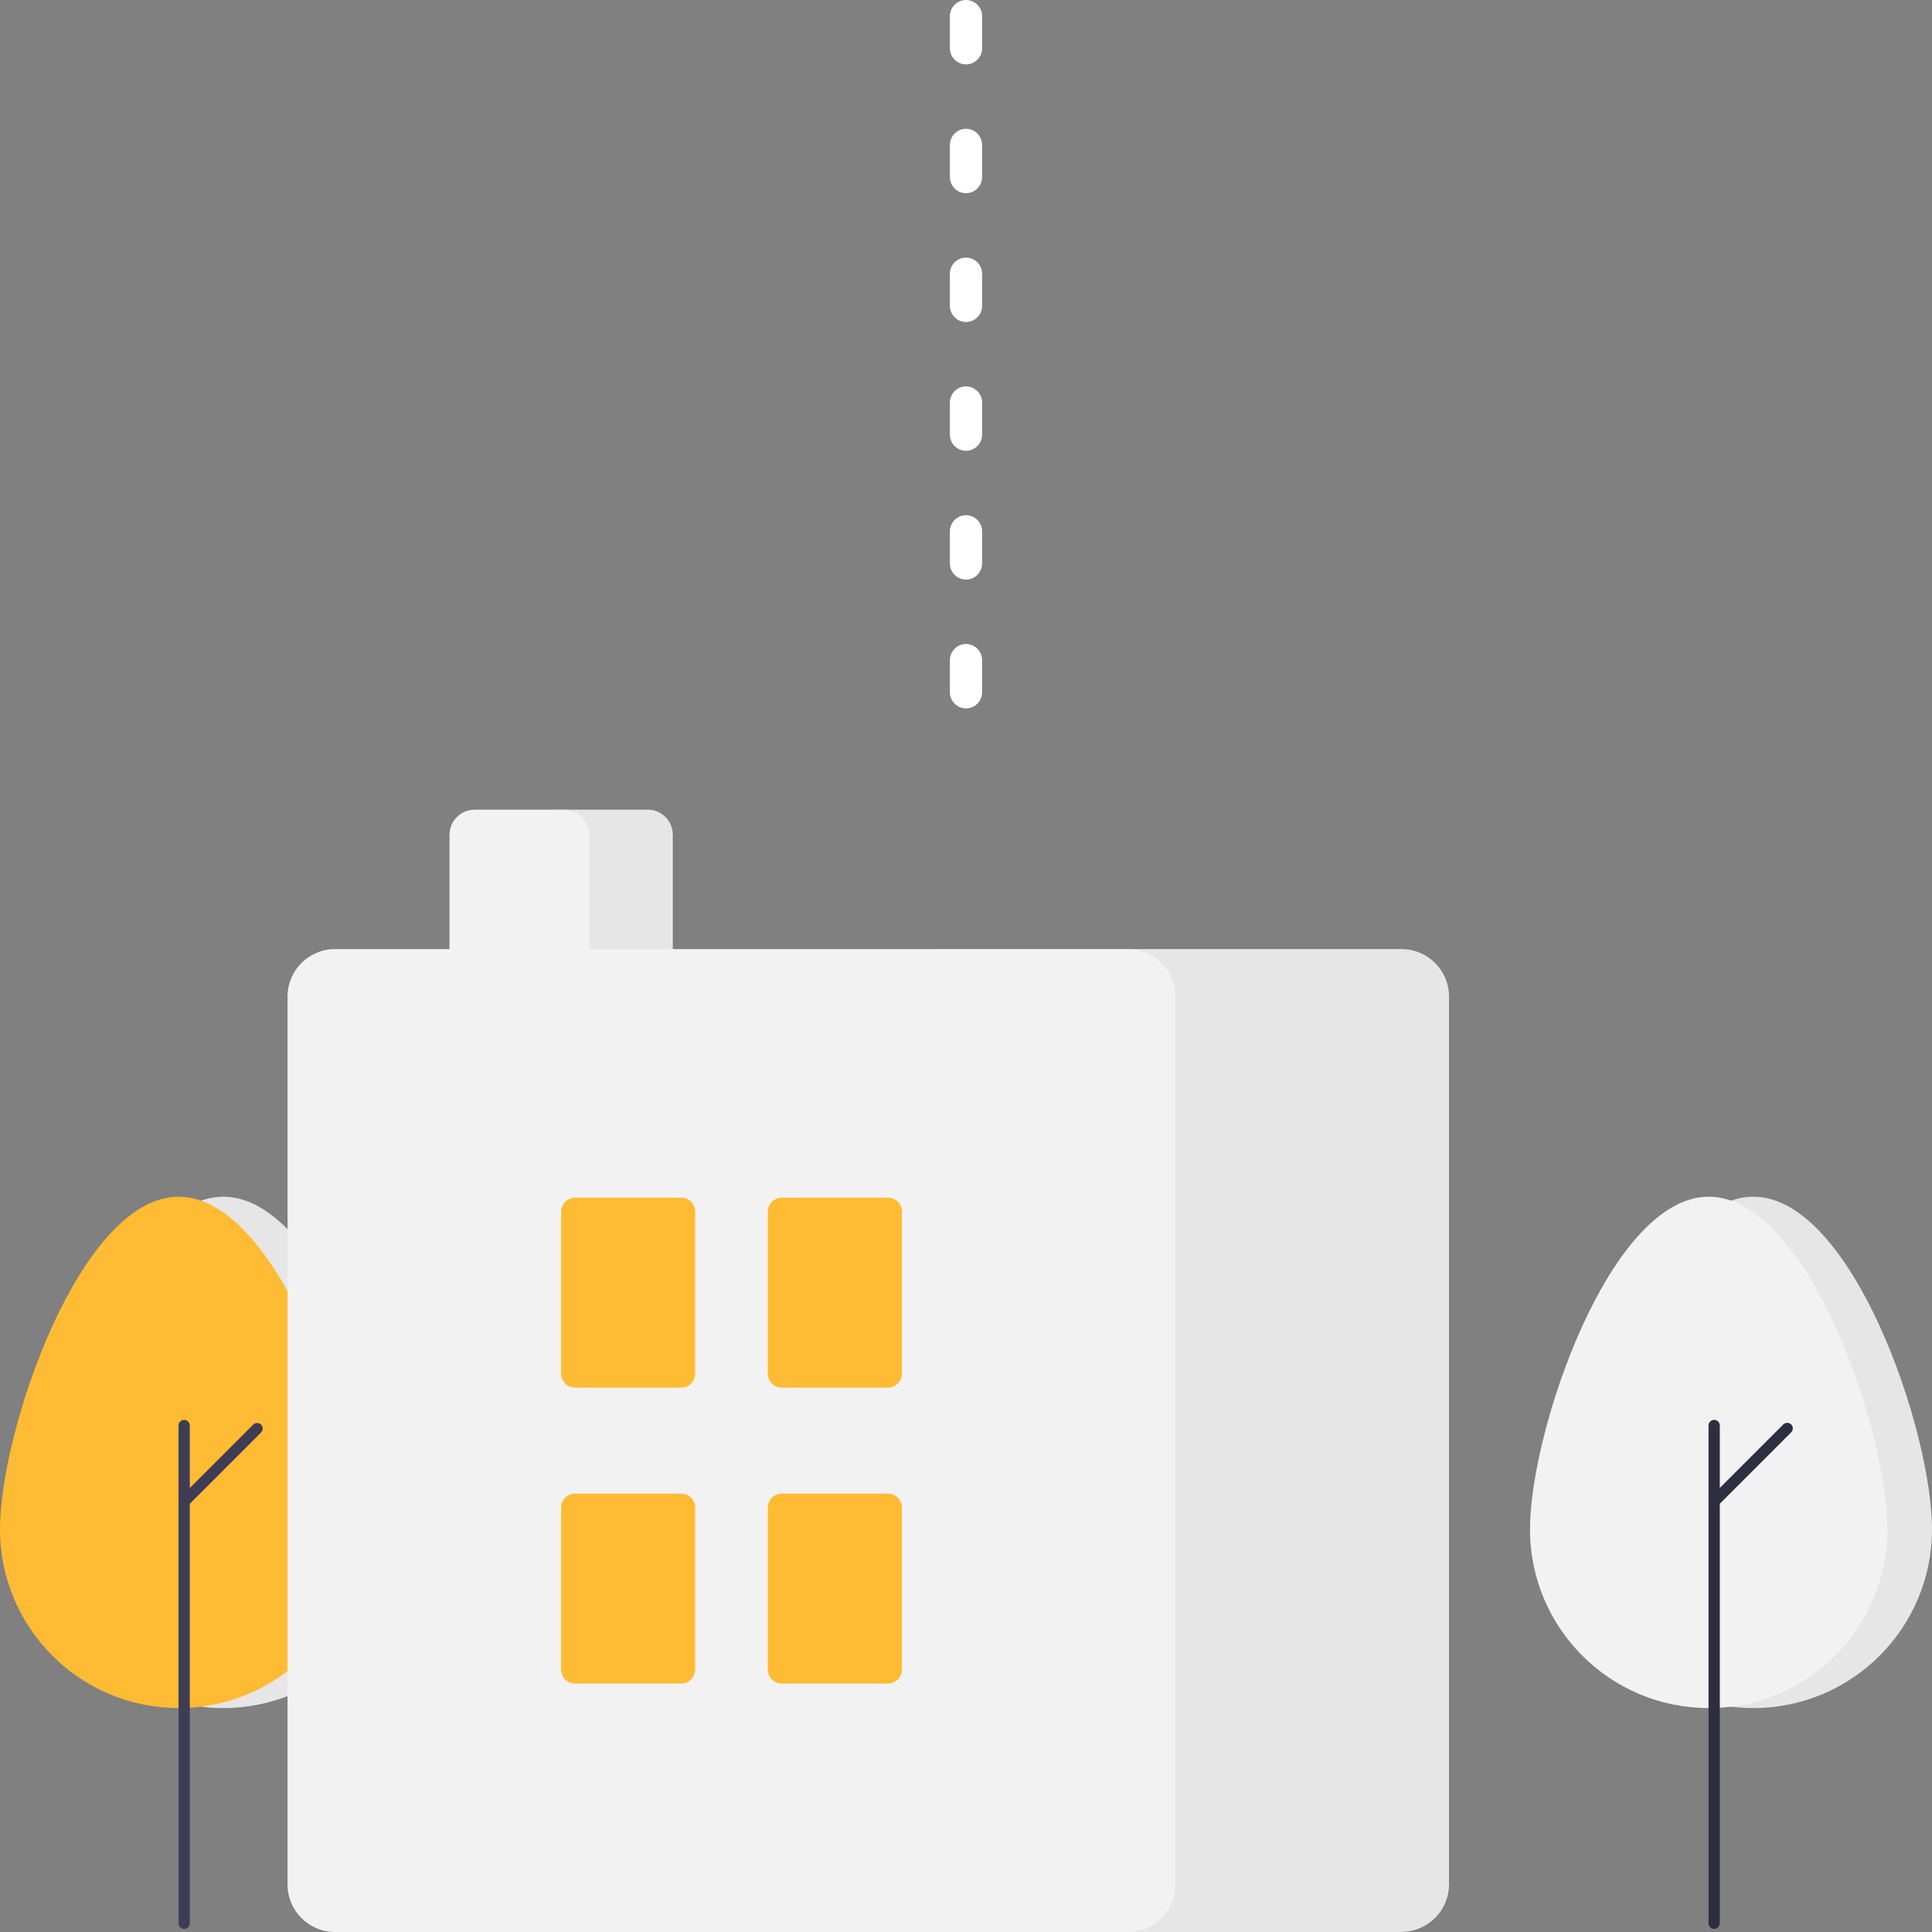 <?xml version="1.0" encoding="UTF-8"?>
<svg id="_レイヤー_1" data-name="レイヤー_1" xmlns="http://www.w3.org/2000/svg" xmlns:xlink="http://www.w3.org/1999/xlink" version="1.1" viewBox="0 0 120 120">
  <rect x="0" y="0" width="120" height="120" fill="#808080" stroke="none"/>
  <!-- Generator: Adobe Illustrator 29.1.0, SVG Export Plug-In . SVG Version: 2.1.0 Build 142)  -->
  <defs>
    <style>
      .st0 {
        fill: none;
      }

      .st1 {
        fill: #2f2e41;
      }

      .st2 {
        fill: #e6e6e6;
      }

      .st3 {
        fill: #3f3d56;
      }

      .st4 {
        fill: #fb3;
      }

      .st5 {
        fill: #fff;
      }

      .st6 {
        fill: #f2f2f2;
      }

      .st7 {
        clip-path: url(#clippath);
      }
    </style>
    <clipPath id="clippath">
      <rect class="st0" y="50.29" width="120" height="69.71"/>
    </clipPath>
  </defs>
  <g id="_グループ_283" data-name="グループ_283">
    <g class="st7">
      <g id="_グループ_280" data-name="グループ_280">
        <path id="_パス_792" data-name="パス_792" class="st2" d="M24.97,94.99c0-6.13-4.97-20.66-11.1-20.66s-11.1,14.53-11.1,20.66,4.97,11.1,11.1,11.1,11.1-4.97,11.1-11.1Z"/>
        <path id="_パス_793" data-name="パス_793" class="st4" d="M22.2,94.99c0-6.13-4.97-20.66-11.1-20.66S0,88.87,0,94.99s4.97,11.1,11.1,11.1,11.1-4.97,11.1-11.1Z"/>
        <path id="_パス_794" data-name="パス_794" class="st3" d="M11.44,119.81c-.19,0-.35-.16-.35-.35,0,0,0,0,0,0v-30.92c0-.19.16-.35.35-.35s.35.16.35.35v30.92c0,.19-.16.35-.35.35h0"/>
        <path id="_パス_795" data-name="パス_795" class="st3" d="M11.44,93.61c-.19,0-.35-.16-.35-.35,0-.09.04-.18.1-.24l4.54-4.54c.14-.13.36-.13.49.01.13.13.13.34,0,.48l-4.54,4.54c-.07.06-.15.1-.24.1"/>
        <path id="_パス_796" data-name="パス_796" class="st2" d="M40.23,60.69h-5.55c-.86,0-1.56-.7-1.56-1.56v-7.28c0-.86.7-1.56,1.56-1.56h5.55c.86,0,1.56.7,1.56,1.56v7.28c0,.86-.7,1.56-1.56,1.56"/>
        <path id="_パス_797" data-name="パス_797" class="st2" d="M87.05,120h-28.44c-1.63,0-2.95-1.32-2.95-2.95v-55.15c0-1.63,1.32-2.95,2.95-2.95h28.44c1.63,0,2.95,1.32,2.95,2.95v55.14c0,1.63-1.32,2.95-2.95,2.95"/>
        <path id="_パス_798" data-name="パス_798" class="st6" d="M70.06,120H20.81c-1.63,0-2.95-1.32-2.95-2.95v-55.15c0-1.63,1.32-2.95,2.95-2.95h49.25c1.63,0,2.95,1.32,2.95,2.95v55.14c0,1.63-1.32,2.95-2.95,2.95"/>
        <path id="_パス_799" data-name="パス_799" class="st6" d="M35.03,60.69h-5.55c-.86,0-1.56-.7-1.56-1.56v-7.28c0-.86.7-1.56,1.56-1.56h5.55c.86,0,1.56.7,1.56,1.56v7.28c0,.86-.7,1.56-1.56,1.56"/>
        <path id="_パス_800" data-name="パス_800" class="st4" d="M42.31,86.19h-6.59c-.48,0-.87-.39-.87-.87v-10.06c0-.48.39-.87.87-.87h6.59c.48,0,.87.39.87.87v10.06c0,.48-.39.87-.87.87"/>
        <path id="_パス_801" data-name="パス_801" class="st4" d="M55.15,86.19h-6.59c-.48,0-.87-.39-.87-.87v-10.06c0-.48.39-.87.87-.87h6.59c.48,0,.87.39.87.87v10.06c0,.48-.39.87-.87.87"/>
        <path id="_パス_802" data-name="パス_802" class="st4" d="M42.31,104.57h-6.59c-.48,0-.87-.39-.87-.87v-10.06c0-.48.39-.87.87-.87h6.59c.48,0,.87.39.87.87v10.06c0,.48-.39.87-.87.87"/>
        <path id="_パス_803" data-name="パス_803" class="st4" d="M55.15,104.57h-6.59c-.48,0-.87-.39-.87-.87v-10.06c0-.48.39-.87.87-.87h6.59c.48,0,.87.39.87.87v10.06c0,.48-.39.87-.87.87"/>
        <path id="_パス_804" data-name="パス_804" class="st2" d="M120,94.99c0-6.13-4.97-20.66-11.1-20.66s-11.1,14.53-11.1,20.66,4.97,11.1,11.1,11.1,11.1-4.97,11.1-11.1Z"/>
        <path id="_パス_805" data-name="パス_805" class="st6" d="M117.23,94.99c0-6.13-4.97-20.66-11.1-20.66s-11.1,14.53-11.1,20.66,4.97,11.1,11.1,11.1,11.1-4.97,11.1-11.1Z"/>
        <path id="_パス_806" data-name="パス_806" class="st1" d="M106.47,119.81c-.19,0-.35-.16-.35-.35h0v-30.92c0-.19.16-.35.35-.35s.35.16.35.35h0v30.92c0,.19-.16.35-.35.35"/>
        <path id="_パス_807" data-name="パス_807" class="st1" d="M106.47,93.61c-.19,0-.35-.16-.35-.35,0-.09.04-.18.1-.24l4.54-4.54c.13-.14.35-.14.49-.01s.14.35.01.49c0,0,0,0-.01.01l-4.54,4.54c-.07.06-.15.1-.24.1"/>
      </g>
    </g>
  </g>
  <path id="_パス_813" data-name="パス_813" class="st5" d="M60,44c-.55,0-1-.45-1-1v-2c0-.55.45-1,1-1s1,.45,1,1v2c0,.55-.45,1-1,1ZM60,36c-.55,0-1-.45-1-1v-2c0-.55.45-1,1-1s1,.45,1,1v2c0,.55-.45,1-1,1ZM60,28c-.55,0-1-.45-1-1v-2c0-.55.45-1,1-1s1,.45,1,1v2c0,.55-.45,1-1,1ZM60,20c-.55,0-1-.45-1-1v-2c0-.55.45-1,1-1s1,.45,1,1v2c0,.55-.45,1-1,1ZM60,12c-.55,0-1-.45-1-1v-2c0-.55.45-1,1-1s1,.45,1,1v2c0,.55-.45,1-1,1ZM60,4c-.55,0-1-.45-1-1V1c0-.55.45-1,1-1s1,.45,1,1v2c0,.55-.45,1-1,1Z"/>
</svg>